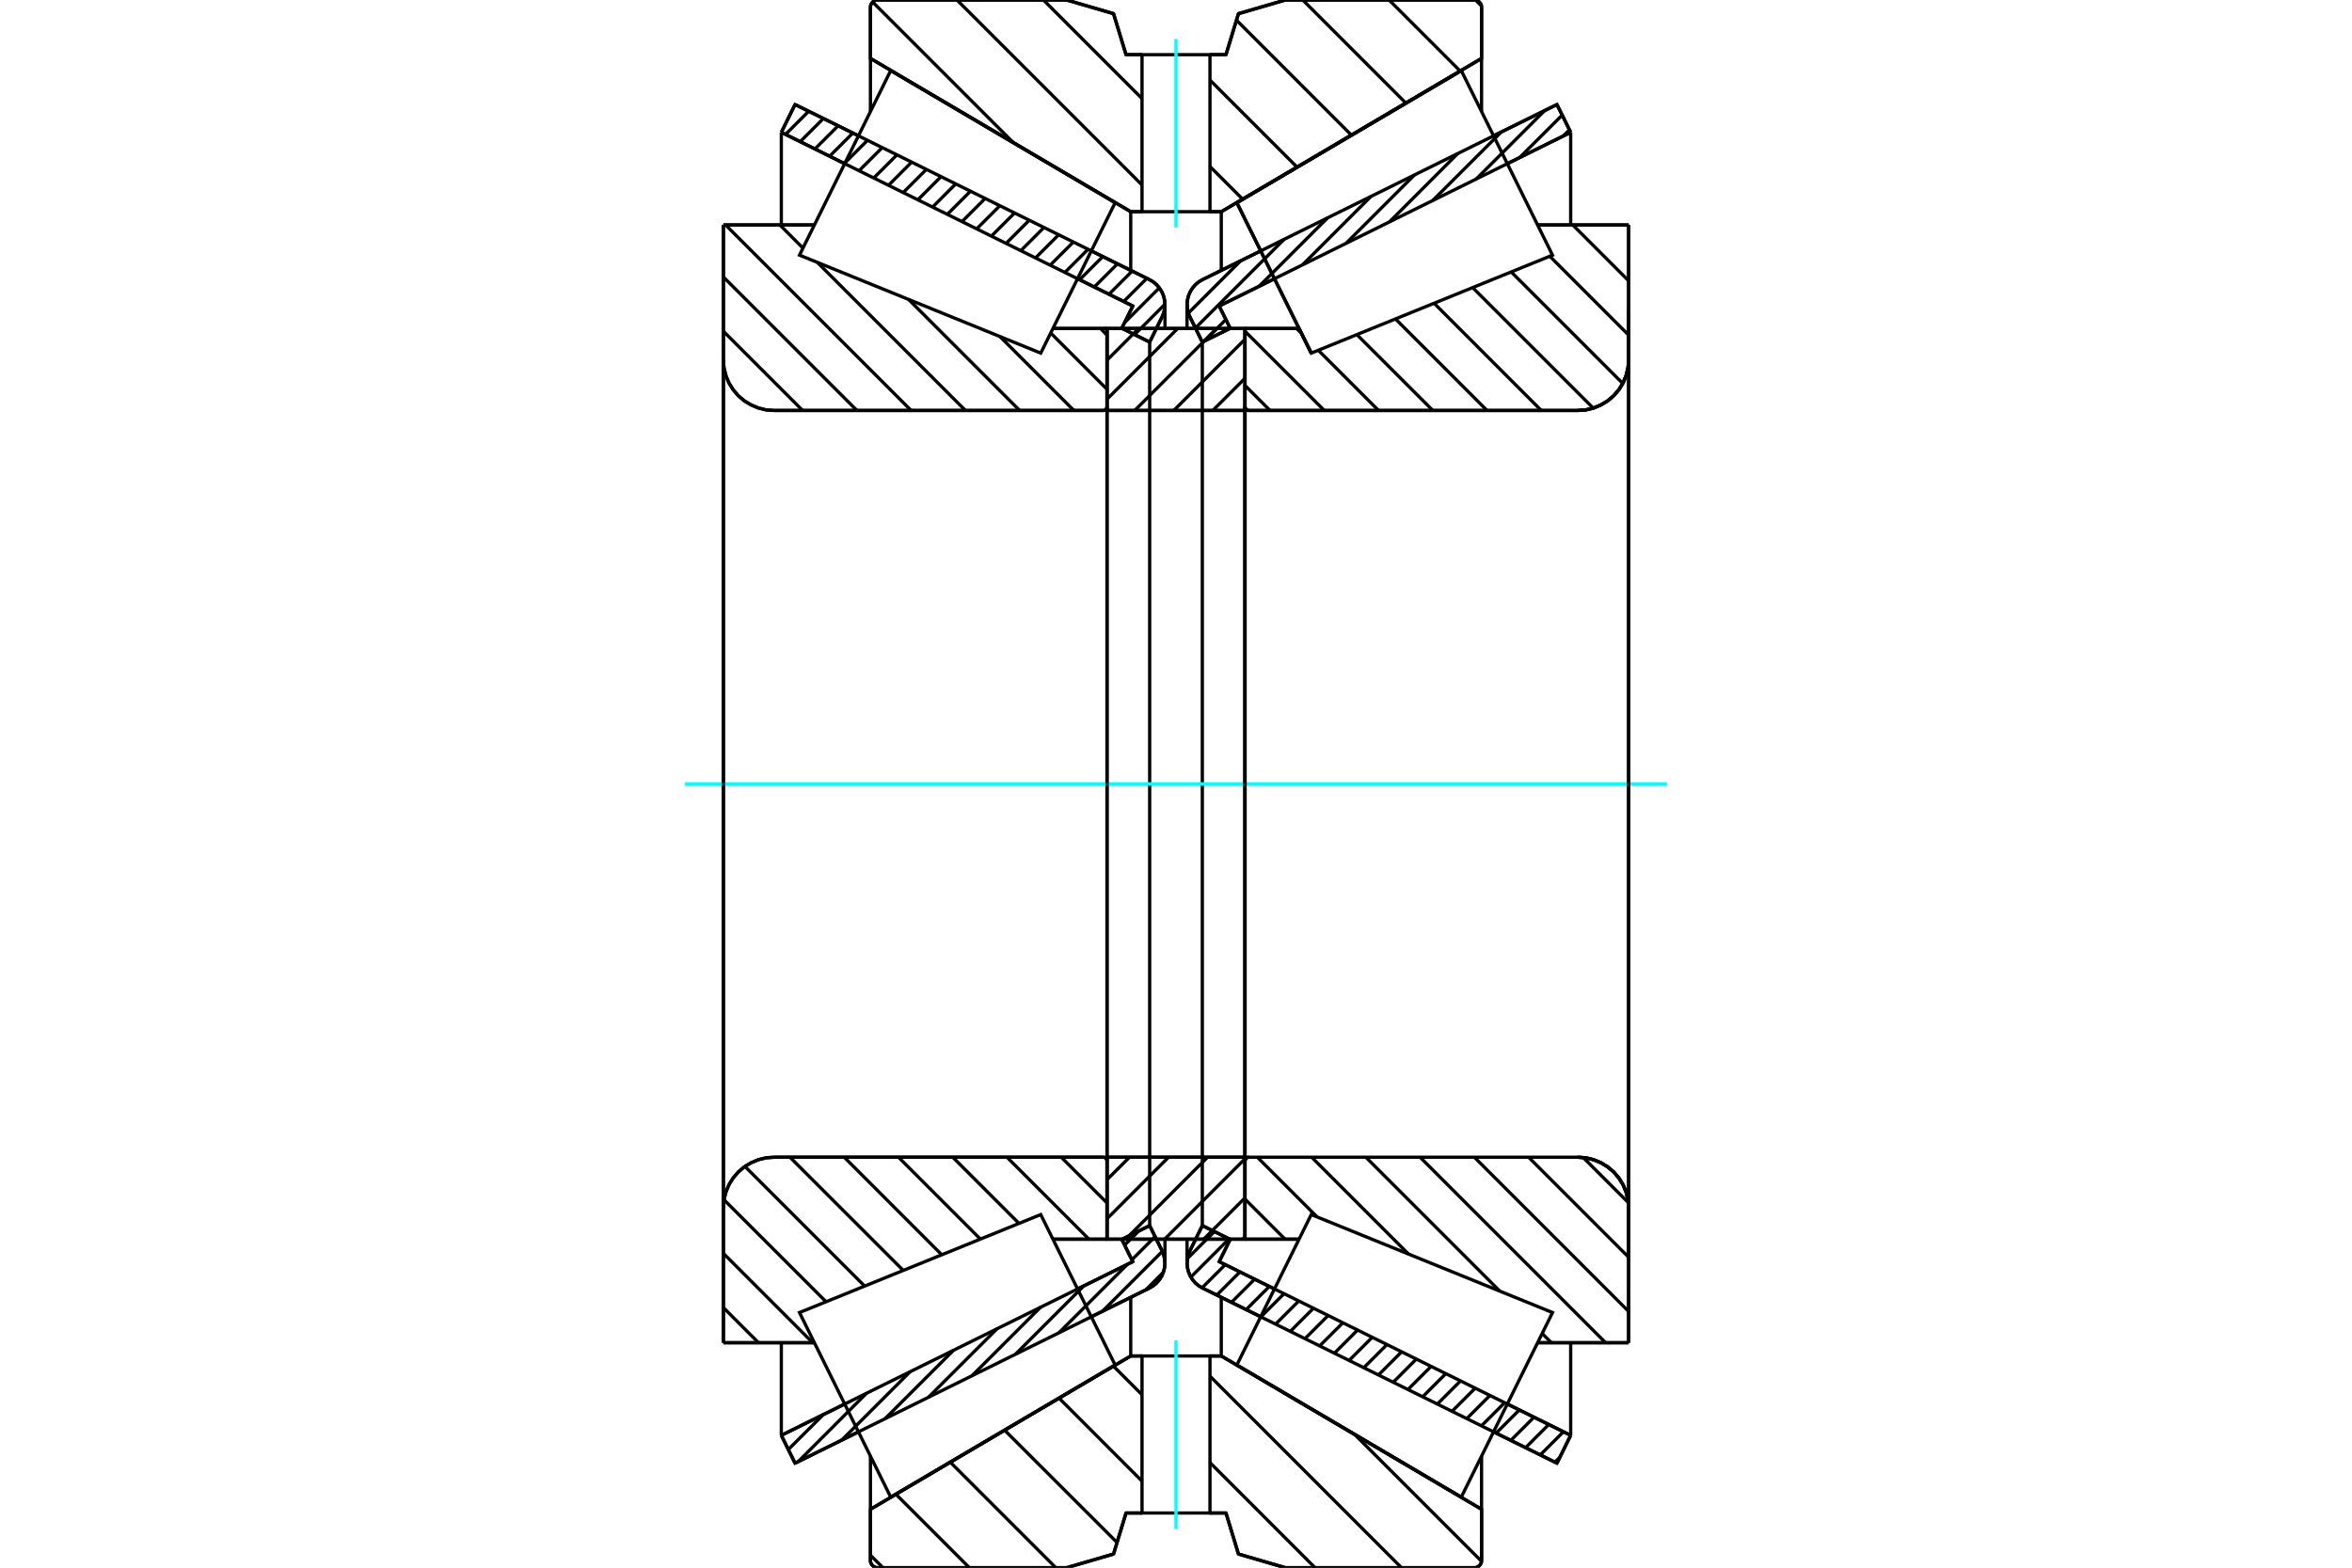 <?xml version="1.0" standalone="no"?>
<!DOCTYPE svg PUBLIC "-//W3C//DTD SVG 1.1//EN"
	"http://www.w3.org/Graphics/SVG/1.1/DTD/svg11.dtd">
<svg xmlns="http://www.w3.org/2000/svg" height="100%" width="100%" viewBox="0 0 36000 24000">
	<rect x="-1800" y="-1200" width="39600" height="26400" style="fill:#FFF"/>
	<g style="fill:none; fill-rule:evenodd" transform="matrix(1 0 0 1 0 0)">
		<g style="fill:none; stroke:#000; stroke-width:50; shape-rendering:geometricPrecision">
			<line x1="19297" y1="20159" x2="18408" y2="19720"/>
			<line x1="23831" y1="22400" x2="22860" y2="21921"/>
			<line x1="24041" y1="21974" x2="23831" y2="22400"/>
			<line x1="23071" y1="21494" x2="24041" y2="21974"/>
			<line x1="18661" y1="19315" x2="19507" y2="19733"/>
			<line x1="18830" y1="18974" x2="18661" y2="19315"/>
			<line x1="18403" y1="18763" x2="18830" y2="18974"/>
			<line x1="18214" y1="19147" x2="18403" y2="18763"/>
			<polyline points="18214,19147 18189,19207 18174,19271 18169,19336 18175,19404 18191,19470 18217,19533 18253,19590 18297,19642 18349,19685 18408,19720"/>
			<line x1="22860" y1="2079" x2="23831" y2="1600"/>
			<line x1="18408" y1="4280" x2="19297" y2="3841"/>
			<polyline points="18408,4280 18349,4315 18297,4358 18253,4410 18217,4467 18191,4530 18175,4596 18169,4664 18174,4729 18189,4793 18214,4853"/>
			<line x1="18403" y1="5237" x2="18214" y2="4853"/>
			<line x1="18830" y1="5026" x2="18403" y2="5237"/>
			<line x1="18661" y1="4685" x2="18830" y2="5026"/>
			<line x1="19507" y1="4267" x2="18661" y2="4685"/>
			<line x1="24041" y1="2026" x2="23071" y2="2506"/>
			<line x1="23831" y1="1600" x2="24041" y2="2026"/>
			<line x1="18403" y1="5237" x2="18403" y2="18763"/>
			<line x1="18830" y1="18970" x2="18830" y2="18974"/>
			<line x1="18830" y1="5026" x2="18830" y2="5030"/>
			<line x1="24041" y1="20556" x2="24041" y2="21974"/>
			<line x1="24041" y1="2026" x2="24041" y2="3444"/>
			<line x1="18169" y1="18970" x2="18169" y2="19336"/>
			<line x1="18169" y1="4664" x2="18169" y2="5030"/>
			<line x1="13140" y1="21921" x2="12169" y2="22400"/>
			<line x1="17592" y1="19720" x2="16703" y2="20159"/>
			<polyline points="17592,19720 17651,19685 17703,19642 17747,19590 17783,19533 17809,19470 17825,19404 17831,19336 17826,19271 17811,19207 17786,19147"/>
			<line x1="17597" y1="18763" x2="17786" y2="19147"/>
			<line x1="17170" y1="18974" x2="17597" y2="18763"/>
			<line x1="17339" y1="19315" x2="17170" y2="18974"/>
			<line x1="16493" y1="19733" x2="17339" y2="19315"/>
			<line x1="11959" y1="21974" x2="12929" y2="21494"/>
			<line x1="12169" y1="22400" x2="11959" y2="21974"/>
			<line x1="16703" y1="3841" x2="17592" y2="4280"/>
			<line x1="12169" y1="1600" x2="13140" y2="2079"/>
			<line x1="11959" y1="2026" x2="12169" y2="1600"/>
			<line x1="12929" y1="2506" x2="11959" y2="2026"/>
			<line x1="17339" y1="4685" x2="16493" y2="4267"/>
			<line x1="17170" y1="5026" x2="17339" y2="4685"/>
			<line x1="17597" y1="5237" x2="17170" y2="5026"/>
			<line x1="17786" y1="4853" x2="17597" y2="5237"/>
			<polyline points="17786,4853 17811,4793 17826,4729 17831,4664 17825,4596 17809,4530 17783,4467 17747,4410 17703,4358 17651,4315 17592,4280"/>
			<line x1="17170" y1="5030" x2="17170" y2="5026"/>
			<line x1="17170" y1="18974" x2="17170" y2="18970"/>
			<line x1="11959" y1="3444" x2="11959" y2="2026"/>
			<line x1="11959" y1="21974" x2="11959" y2="20556"/>
			<line x1="17597" y1="18763" x2="17597" y2="5237"/>
			<line x1="17831" y1="5030" x2="17831" y2="4664"/>
			<line x1="17831" y1="19336" x2="17831" y2="18970"/>
			<line x1="20070" y1="5406" x2="20070" y2="5406"/>
			<line x1="19884" y1="5029" x2="20070" y2="5406"/>
			<line x1="19056" y1="5029" x2="19884" y2="5029"/>
			<polyline points="19056,6229 19057,6237 19059,6246 19062,6254 19067,6261 19072,6268 19079,6273 19086,6278 19094,6281 19103,6283 19112,6284"/>
			<line x1="24152" y1="6284" x2="19112" y2="6284"/>
			<polyline points="24152,6284 24274,6275 24392,6246 24504,6199 24608,6136 24701,6057 24780,5964 24844,5860 24890,5748 24919,5629 24928,5508"/>
			<line x1="24928" y1="3444" x2="24928" y2="5508"/>
			<line x1="24928" y1="3444" x2="23535" y2="3444"/>
			<line x1="24928" y1="20556" x2="23535" y2="20556"/>
			<line x1="24928" y1="18492" x2="24928" y2="20556"/>
			<polyline points="24928,18492 24919,18371 24890,18252 24844,18140 24780,18036 24701,17943 24608,17864 24504,17801 24392,17754 24274,17725 24152,17716"/>
			<polyline points="19112,17716 19103,17717 19094,17719 19086,17722 19079,17727 19072,17732 19067,17739 19062,17746 19059,17754 19057,17763 19056,17771"/>
			<line x1="19884" y1="18971" x2="19056" y2="18971"/>
			<line x1="23535" y1="3999" x2="23535" y2="3999"/>
			<line x1="23535" y1="20001" x2="23535" y2="20001"/>
			<polyline points="19056,6229 19057,6237 19059,6246 19062,6254 19067,6261 19072,6268 19079,6273 19086,6278 19094,6281 19103,6283 19112,6284"/>
			<polyline points="19112,17716 19103,17717 19094,17719 19086,17722 19079,17727 19072,17732 19067,17739 19062,17746 19059,17754 19057,17763 19056,17771"/>
			<polyline points="24152,6284 24274,6275 24392,6246 24504,6199 24608,6136 24701,6057 24780,5964 24844,5860 24890,5748 24919,5629 24928,5508"/>
			<polyline points="24928,18492 24919,18371 24890,18252 24844,18140 24780,18036 24701,17943 24608,17864 24504,17801 24392,17754 24274,17725 24152,17716"/>
			<line x1="16944" y1="18971" x2="16116" y2="18971"/>
			<polyline points="16944,17771 16943,17763 16941,17754 16938,17746 16933,17739 16928,17732 16921,17727 16914,17722 16906,17719 16897,17717 16888,17716"/>
			<line x1="11848" y1="17716" x2="16888" y2="17716"/>
			<polyline points="11848,17716 11726,17725 11608,17754 11496,17801 11392,17864 11299,17943 11220,18036 11156,18140 11110,18252 11081,18371 11072,18492"/>
			<line x1="11072" y1="20556" x2="11072" y2="18492"/>
			<line x1="11072" y1="20556" x2="12465" y2="20556"/>
			<line x1="11072" y1="3444" x2="12465" y2="3444"/>
			<line x1="11072" y1="5508" x2="11072" y2="3444"/>
			<polyline points="11072,5508 11081,5629 11110,5748 11156,5860 11220,5964 11299,6057 11392,6136 11496,6199 11608,6246 11726,6275 11848,6284"/>
			<line x1="16888" y1="6284" x2="11848" y2="6284"/>
			<polyline points="16888,6284 16897,6283 16906,6281 16914,6278 16921,6273 16928,6268 16933,6261 16938,6254 16941,6246 16943,6237 16944,6229"/>
			<line x1="16116" y1="5029" x2="16944" y2="5029"/>
			<line x1="12465" y1="20001" x2="12465" y2="20001"/>
			<line x1="12465" y1="3999" x2="12465" y2="3999"/>
			<line x1="11072" y1="18492" x2="11072" y2="5508"/>
			<line x1="16327" y1="0" x2="17044" y2="209"/>
			<line x1="13434" y1="0" x2="16327" y2="0"/>
			<polyline points="13434,0 13417,1 13400,5 13384,12 13369,21 13356,32 13344,46 13335,61 13328,77 13324,94 13323,111"/>
			<line x1="13323" y1="894" x2="13323" y2="111"/>
			<line x1="17307" y1="3241" x2="13323" y2="894"/>
			<line x1="17480" y1="3241" x2="17307" y2="3241"/>
			<line x1="18693" y1="3241" x2="18520" y2="3241"/>
			<line x1="22677" y1="894" x2="18693" y2="3241"/>
			<line x1="22677" y1="111" x2="22677" y2="894"/>
			<polyline points="22677,111 22676,94 22672,77 22665,61 22656,46 22644,32 22631,21 22616,12 22600,5 22583,1 22566,0"/>
			<line x1="19673" y1="0" x2="22566" y2="0"/>
			<line x1="18956" y1="209" x2="19673" y2="0"/>
			<line x1="18765" y1="837" x2="18956" y2="209"/>
			<line x1="18520" y1="837" x2="18765" y2="837"/>
			<line x1="17235" y1="837" x2="17480" y2="837"/>
			<line x1="17044" y1="209" x2="17235" y2="837"/>
			<line x1="17044" y1="23791" x2="16327" y2="24000"/>
			<line x1="17235" y1="23163" x2="17044" y2="23791"/>
			<line x1="18765" y1="23163" x2="18520" y2="23163"/>
			<line x1="17480" y1="23163" x2="17235" y2="23163"/>
			<line x1="18956" y1="23791" x2="18765" y2="23163"/>
			<line x1="19673" y1="24000" x2="18956" y2="23791"/>
			<line x1="22566" y1="24000" x2="19673" y2="24000"/>
			<polyline points="22566,24000 22583,23999 22600,23995 22616,23988 22631,23979 22644,23968 22656,23954 22665,23939 22672,23923 22676,23906 22677,23889"/>
			<line x1="22677" y1="23106" x2="22677" y2="23889"/>
			<line x1="18693" y1="20759" x2="22677" y2="23106"/>
			<line x1="17307" y1="20759" x2="17480" y2="20759"/>
			<line x1="18520" y1="20759" x2="18693" y2="20759"/>
			<line x1="13323" y1="23106" x2="17307" y2="20759"/>
			<line x1="13323" y1="23889" x2="13323" y2="23106"/>
			<polyline points="13323,23889 13324,23906 13328,23923 13335,23939 13344,23954 13356,23968 13369,23979 13384,23988 13400,23995 13417,23999 13434,24000"/>
			<line x1="16327" y1="24000" x2="13434" y2="24000"/>
			<line x1="22677" y1="22292" x2="22677" y2="23106"/>
			<line x1="22677" y1="894" x2="22677" y2="1708"/>
			<line x1="13323" y1="22292" x2="13323" y2="23106"/>
			<line x1="13323" y1="894" x2="13323" y2="1708"/>
			<line x1="17307" y1="19861" x2="17307" y2="20759"/>
			<line x1="17307" y1="3241" x2="17307" y2="4139"/>
			<line x1="18693" y1="19861" x2="18693" y2="20759"/>
			<line x1="18693" y1="3241" x2="18693" y2="4139"/>
			<line x1="16944" y1="17716" x2="19056" y2="17716"/>
			<line x1="16944" y1="18971" x2="16944" y2="17716"/>
			<line x1="19056" y1="18971" x2="16944" y2="18971"/>
			<line x1="19056" y1="17716" x2="19056" y2="18971"/>
			<line x1="19056" y1="6284" x2="16944" y2="6284"/>
			<line x1="19056" y1="5029" x2="19056" y2="6284"/>
			<line x1="16944" y1="5029" x2="19056" y2="5029"/>
			<line x1="16944" y1="6284" x2="16944" y2="5029"/>
			<line x1="19056" y1="6284" x2="19056" y2="17716"/>
			<line x1="16944" y1="6284" x2="16944" y2="17716"/>
		</g>
		<g style="fill:none; stroke:#0FF; stroke-width:50; shape-rendering:geometricPrecision">
			<line x1="10485" y1="12000" x2="25515" y2="12000"/>
		</g>
		<g style="fill:none; stroke:#000; stroke-width:50; shape-rendering:geometricPrecision">
			<line x1="22587" y1="2" x2="22675" y2="90"/>
			<line x1="21262" y1="0" x2="22349" y2="1087"/>
			<line x1="19940" y1="0" x2="21517" y2="1577"/>
			<line x1="18926" y1="309" x2="20684" y2="2068"/>
			<line x1="18520" y1="1226" x2="19852" y2="2558"/>
			<line x1="18520" y1="2549" x2="19019" y2="3048"/>
			<line x1="15971" y1="0" x2="17480" y2="1509"/>
			<line x1="14648" y1="0" x2="17480" y2="2832"/>
			<line x1="13357" y1="31" x2="15504" y2="2178"/>
			<line x1="20739" y1="21965" x2="22676" y2="23902"/>
			<line x1="18520" y1="21068" x2="21451" y2="24000"/>
			<line x1="17043" y1="20915" x2="17480" y2="21352"/>
			<line x1="18520" y1="22391" x2="20128" y2="24000"/>
			<line x1="16211" y1="21405" x2="17480" y2="22675"/>
			<line x1="15378" y1="21896" x2="17098" y2="23615"/>
			<line x1="14546" y1="22386" x2="16160" y2="24000"/>
			<line x1="13713" y1="22876" x2="14837" y2="24000"/>
			<line x1="13323" y1="23809" x2="13514" y2="24000"/>
			<polyline points="18520,837 18765,837 18956,209 19673,0 22566,0"/>
			<polyline points="22677,111 22676,94 22672,77 22665,61 22656,46 22644,32 22631,21 22616,12 22600,5 22583,1 22566,0"/>
			<polyline points="22677,111 22677,894 18693,3241 18520,3241"/>
			<polyline points="17480,837 17235,837 17044,209 16327,0 13434,0 13417,1 13400,5 13384,12 13369,21 13356,32 13344,46 13335,61 13328,77 13324,94 13323,111 13323,894 17307,3241 17480,3241"/>
			<polyline points="17480,20759 17307,20759 13323,23106 13323,23889 13324,23906 13328,23923 13335,23939 13344,23954 13356,23968 13369,23979 13384,23988 13400,23995 13417,23999 13434,24000 16327,24000 17044,23791 17235,23163 17480,23163"/>
			<polyline points="18520,20759 18693,20759 22677,23106 22677,23889"/>
			<polyline points="22566,24000 22583,23999 22600,23995 22616,23988 22631,23979 22644,23968 22656,23954 22665,23939 22672,23923 22676,23906 22677,23889"/>
			<polyline points="22566,24000 19673,24000 18956,23791 18765,23163 18520,23163"/>
			<line x1="16844" y1="5029" x2="16944" y2="5130"/>
			<line x1="16082" y1="5098" x2="16944" y2="5960"/>
			<line x1="15305" y1="5152" x2="16437" y2="6284"/>
			<line x1="13907" y1="4584" x2="15607" y2="6284"/>
			<line x1="11937" y1="3444" x2="12290" y2="3798"/>
			<line x1="12509" y1="4016" x2="14777" y2="6284"/>
			<line x1="11106" y1="3444" x2="13946" y2="6284"/>
			<line x1="11072" y1="4240" x2="13116" y2="6284"/>
			<line x1="11072" y1="5071" x2="12285" y2="6284"/>
			<line x1="16243" y1="17716" x2="16944" y2="18416"/>
			<line x1="15413" y1="17716" x2="16668" y2="18971"/>
			<line x1="14583" y1="17716" x2="15597" y2="18730"/>
			<line x1="13752" y1="17716" x2="15006" y2="18970"/>
			<line x1="12922" y1="17716" x2="14415" y2="19210"/>
			<line x1="12091" y1="17716" x2="13825" y2="19449"/>
			<line x1="11402" y1="17857" x2="13234" y2="19689"/>
			<line x1="11082" y1="18368" x2="12644" y2="19929"/>
			<line x1="11072" y1="19188" x2="12440" y2="20556"/>
			<line x1="11072" y1="20018" x2="11609" y2="20556"/>
			<polyline points="16944,12000 16944,5029 16944,6229"/>
			<polyline points="16888,6284 16897,6283 16906,6281 16914,6278 16921,6273 16928,6268 16933,6261 16938,6254 16941,6246 16943,6237 16944,6229"/>
			<line x1="16888" y1="6284" x2="11848" y2="6284"/>
			<polyline points="11072,5508 11081,5629 11110,5748 11156,5860 11220,5964 11299,6057 11392,6136 11496,6199 11608,6246 11726,6275 11848,6284"/>
			<line x1="11072" y1="5508" x2="11072" y2="3444"/>
			<line x1="11072" y1="5508" x2="11072" y2="12000"/>
			<line x1="11072" y1="3444" x2="12465" y2="3444"/>
			<line x1="16116" y1="5029" x2="16944" y2="5029"/>
			<line x1="16944" y1="18971" x2="16116" y2="18971"/>
			<line x1="12465" y1="20556" x2="11072" y2="20556"/>
			<line x1="11072" y1="12000" x2="11072" y2="18492"/>
			<line x1="11072" y1="20556" x2="11072" y2="18492"/>
			<polyline points="11848,17716 11726,17725 11608,17754 11496,17801 11392,17864 11299,17943 11220,18036 11156,18140 11110,18252 11081,18371 11072,18492"/>
			<line x1="11848" y1="17716" x2="16888" y2="17716"/>
			<polyline points="16944,17771 16943,17763 16941,17754 16938,17746 16933,17739 16928,17732 16921,17727 16914,17722 16906,17719 16897,17717 16888,17716"/>
			<polyline points="16944,17771 16944,18971 16944,12000"/>
			<line x1="24904" y1="3444" x2="24928" y2="3469"/>
			<line x1="24073" y1="3444" x2="24928" y2="4299"/>
			<line x1="23721" y1="3923" x2="24928" y2="5130"/>
			<line x1="23131" y1="4163" x2="24838" y2="5870"/>
			<line x1="22540" y1="4402" x2="24386" y2="6248"/>
			<line x1="21950" y1="4642" x2="23591" y2="6284"/>
			<line x1="21359" y1="4882" x2="22761" y2="6284"/>
			<line x1="20768" y1="5122" x2="21931" y2="6284"/>
			<line x1="20178" y1="5362" x2="21100" y2="6284"/>
			<line x1="19846" y1="5029" x2="19922" y2="5106"/>
			<line x1="19056" y1="5071" x2="20270" y2="6284"/>
			<line x1="19056" y1="5901" x2="19439" y2="6284"/>
			<line x1="24232" y1="17720" x2="24924" y2="18412"/>
			<line x1="23397" y1="17716" x2="24928" y2="19247"/>
			<line x1="22567" y1="17716" x2="24928" y2="20077"/>
			<line x1="21736" y1="17716" x2="24576" y2="20556"/>
			<line x1="23605" y1="20415" x2="23746" y2="20556"/>
			<line x1="20906" y1="17716" x2="22957" y2="19767"/>
			<line x1="20076" y1="17716" x2="21559" y2="19199"/>
			<line x1="19245" y1="17716" x2="20160" y2="18631"/>
			<line x1="19056" y1="18357" x2="19669" y2="18971"/>
			<polyline points="19056,12000 19056,5029 19056,6229 19057,6237 19059,6246 19062,6254 19067,6261 19072,6268 19079,6273 19086,6278 19094,6281 19103,6283 19112,6284 24152,6284 24274,6275 24392,6246 24504,6199 24608,6136 24701,6057 24780,5964 24844,5860 24890,5748 24919,5629 24928,5508 24928,3444"/>
			<line x1="24928" y1="5508" x2="24928" y2="12000"/>
			<line x1="24928" y1="3444" x2="23535" y2="3444"/>
			<line x1="19884" y1="5029" x2="19056" y2="5029"/>
			<line x1="19056" y1="18971" x2="19884" y2="18971"/>
			<line x1="23535" y1="20556" x2="24928" y2="20556"/>
			<line x1="24928" y1="12000" x2="24928" y2="18492"/>
			<polyline points="24928,20556 24928,18492 24919,18371 24890,18252 24844,18140 24780,18036 24701,17943 24608,17864 24504,17801 24392,17754 24274,17725 24152,17716 19112,17716 19103,17717 19094,17719 19086,17722 19079,17727 19072,17732 19067,17739 19062,17746 19059,17754 19057,17763 19056,17771 19056,18971 19056,12000"/>
			<line x1="19056" y1="18935" x2="19021" y2="18971"/>
			<line x1="19056" y1="18338" x2="18423" y2="18971"/>
			<line x1="19056" y1="17740" x2="17826" y2="18971"/>
			<line x1="18483" y1="17716" x2="17229" y2="18971"/>
			<line x1="17886" y1="17716" x2="16944" y2="18658"/>
			<line x1="17288" y1="17716" x2="16944" y2="18060"/>
			<line x1="19056" y1="5791" x2="18563" y2="6284"/>
			<line x1="19056" y1="5194" x2="17966" y2="6284"/>
			<line x1="18623" y1="5029" x2="17368" y2="6284"/>
			<line x1="18026" y1="5029" x2="16944" y2="6111"/>
			<line x1="17428" y1="5029" x2="16944" y2="5514"/>
			<polyline points="16944,6284 16944,5029 19056,5029 19056,6284 16944,6284"/>
			<polyline points="16944,17716 19056,17716 19056,18971 16944,18971 16944,17716"/>
			<polyline points="18000,23163 18520,23163 18520,20759 17480,20759 17480,23163 18000,23163"/>
		</g>
		<g style="fill:none; stroke:#0FF; stroke-width:50; shape-rendering:geometricPrecision">
			<line x1="18000" y1="23404" x2="18000" y2="20519"/>
		</g>
		<g style="fill:none; stroke:#000; stroke-width:50; shape-rendering:geometricPrecision">
			<polyline points="18000,3241 18520,3241 18520,837 17480,837 17480,3241 18000,3241"/>
		</g>
		<g style="fill:none; stroke:#0FF; stroke-width:50; shape-rendering:geometricPrecision">
			<line x1="18000" y1="3481" x2="18000" y2="596"/>
		</g>
		<g style="fill:none; stroke:#000; stroke-width:50; shape-rendering:geometricPrecision">
			<line x1="24928" y1="19268" x2="24928" y2="4732"/>
			<line x1="19056" y1="17771" x2="19056" y2="6229"/>
			<polyline points="19501,4255 18932,3104 22367,1081 22367,1081"/>
			<polyline points="20070,5406 20070,5406 19501,4255"/>
			<polyline points="16499,19745 17068,20896 13633,22919 12935,21507 12237,20094 15930,18594 16499,19745"/>
			<polyline points="16499,4255 15930,5406 12237,3906 12935,2493 13633,1081 17068,3104 16499,4255"/>
			<polyline points="19501,19745 20070,18594 23763,20094 23065,21507 22367,22919 18932,20896 19501,19745"/>
			<polyline points="19501,4255 18932,3104 22367,1081 23065,2493 23763,3906 20070,5406 19501,4255"/>
			<line x1="17806" y1="19478" x2="17537" y2="19748"/>
			<line x1="17791" y1="19157" x2="16872" y2="20076"/>
			<line x1="17680" y1="18931" x2="17325" y2="19286"/>
			<line x1="17256" y1="19356" x2="16207" y2="20405"/>
			<line x1="17430" y1="18845" x2="17214" y2="19061"/>
			<line x1="16591" y1="19684" x2="15542" y2="20733"/>
			<line x1="15926" y1="20013" x2="14877" y2="21062"/>
			<line x1="15261" y1="20342" x2="14212" y2="21390"/>
			<line x1="14596" y1="20670" x2="13547" y2="21719"/>
			<line x1="13931" y1="20999" x2="12882" y2="22048"/>
			<line x1="13266" y1="21327" x2="12218" y2="22376"/>
			<line x1="12602" y1="21656" x2="12066" y2="22191"/>
			<line x1="17606" y1="5219" x2="17590" y2="5234"/>
			<line x1="17830" y1="4658" x2="17365" y2="5123"/>
			<line x1="17745" y1="4407" x2="17214" y2="4938"/>
			<line x1="17554" y1="4261" x2="17199" y2="4616"/>
			<line x1="17329" y1="4150" x2="16974" y2="4505"/>
			<line x1="17104" y1="4039" x2="16749" y2="4394"/>
			<line x1="16879" y1="3928" x2="16524" y2="4283"/>
			<line x1="16654" y1="3816" x2="16299" y2="4171"/>
			<line x1="16429" y1="3705" x2="16074" y2="4060"/>
			<line x1="16204" y1="3594" x2="15849" y2="3949"/>
			<line x1="15979" y1="3483" x2="15624" y2="3838"/>
			<line x1="15754" y1="3371" x2="15399" y2="3727"/>
			<line x1="15529" y1="3260" x2="15174" y2="3615"/>
			<line x1="15304" y1="3149" x2="14949" y2="3504"/>
			<line x1="15079" y1="3038" x2="14724" y2="3393"/>
			<line x1="14854" y1="2927" x2="14499" y2="3282"/>
			<line x1="14629" y1="2815" x2="14274" y2="3170"/>
			<line x1="14404" y1="2704" x2="14049" y2="3059"/>
			<line x1="14179" y1="2593" x2="13824" y2="2948"/>
			<line x1="13954" y1="2482" x2="13599" y2="2837"/>
			<line x1="13729" y1="2370" x2="13374" y2="2725"/>
			<line x1="13504" y1="2259" x2="13149" y2="2614"/>
			<line x1="13278" y1="2148" x2="12923" y2="2503"/>
			<line x1="13053" y1="2037" x2="12698" y2="2392"/>
			<line x1="12828" y1="1926" x2="12473" y2="2281"/>
			<line x1="12603" y1="1814" x2="12248" y2="2169"/>
			<line x1="12378" y1="1703" x2="12023" y2="2058"/>
			<polyline points="11959,2026 12169,1600 17592,4280"/>
			<polyline points="17786,4853 17811,4791 17826,4726 17831,4659 17825,4592 17808,4527 17782,4465 17746,4408 17702,4357 17650,4314 17592,4280"/>
			<polyline points="17786,4853 17597,5237 17170,5026 17339,4685 11959,2026"/>
			<polyline points="11959,21974 17339,19315 17170,18974 17597,18763 17786,19147"/>
			<polyline points="17592,19720 17650,19686 17702,19643 17746,19592 17782,19535 17808,19473 17825,19408 17831,19341 17826,19274 17811,19209 17786,19147"/>
			<polyline points="17592,19720 12169,22400 11959,21974"/>
			<line x1="23875" y1="22310" x2="23800" y2="22385"/>
			<line x1="23930" y1="21919" x2="23575" y2="22274"/>
			<line x1="23705" y1="21808" x2="23350" y2="22163"/>
			<line x1="23480" y1="21696" x2="23125" y2="22051"/>
			<line x1="23255" y1="21585" x2="22900" y2="21940"/>
			<line x1="23030" y1="21474" x2="22675" y2="21829"/>
			<line x1="22805" y1="21363" x2="22450" y2="21718"/>
			<line x1="22580" y1="21251" x2="22225" y2="21606"/>
			<line x1="22355" y1="21140" x2="22000" y2="21495"/>
			<line x1="22130" y1="21029" x2="21775" y2="21384"/>
			<line x1="21905" y1="20918" x2="21549" y2="21273"/>
			<line x1="21679" y1="20806" x2="21324" y2="21162"/>
			<line x1="21454" y1="20695" x2="21099" y2="21050"/>
			<line x1="21229" y1="20584" x2="20874" y2="20939"/>
			<line x1="21004" y1="20473" x2="20649" y2="20828"/>
			<line x1="20779" y1="20362" x2="20424" y2="20717"/>
			<line x1="20554" y1="20250" x2="20199" y2="20605"/>
			<line x1="20329" y1="20139" x2="19974" y2="20494"/>
			<line x1="20104" y1="20028" x2="19749" y2="20383"/>
			<line x1="19879" y1="19917" x2="19524" y2="20272"/>
			<line x1="19654" y1="19805" x2="19299" y2="20160"/>
			<line x1="19429" y1="19694" x2="19074" y2="20049"/>
			<line x1="19204" y1="19583" x2="18849" y2="19938"/>
			<line x1="18979" y1="19472" x2="18624" y2="19827"/>
			<line x1="18754" y1="19361" x2="18399" y2="19715"/>
			<line x1="18813" y1="18965" x2="18227" y2="19551"/>
			<line x1="18588" y1="18854" x2="18175" y2="19267"/>
			<line x1="24022" y1="1987" x2="23925" y2="2084"/>
			<line x1="23911" y1="1762" x2="23260" y2="2412"/>
			<line x1="23644" y1="1692" x2="22595" y2="2741"/>
			<line x1="22979" y1="2021" x2="21930" y2="3069"/>
			<line x1="22314" y1="2349" x2="21266" y2="3398"/>
			<line x1="21650" y1="2678" x2="20601" y2="3727"/>
			<line x1="20985" y1="3006" x2="19936" y2="4055"/>
			<line x1="20320" y1="3335" x2="19271" y2="4384"/>
			<line x1="18763" y1="4892" x2="18432" y2="5223"/>
			<line x1="19655" y1="3664" x2="18297" y2="5022"/>
			<line x1="18990" y1="3992" x2="18189" y2="4793"/>
			<polyline points="24041,2026 23831,1600 18408,4280 18350,4314 18298,4357 18254,4408 18218,4465 18192,4527 18175,4592 18169,4659 18174,4726 18189,4791 18214,4853 18403,5237 18830,5026 18661,4685 24041,2026"/>
			<polyline points="24041,21974 18661,19315 18830,18974 18403,18763 18214,19147 18189,19209 18174,19274 18169,19341 18175,19408 18192,19473 18218,19535 18254,19592 18298,19643 18350,19686 18408,19720 23831,22400 24041,21974"/>
		</g>
	</g>
</svg>
